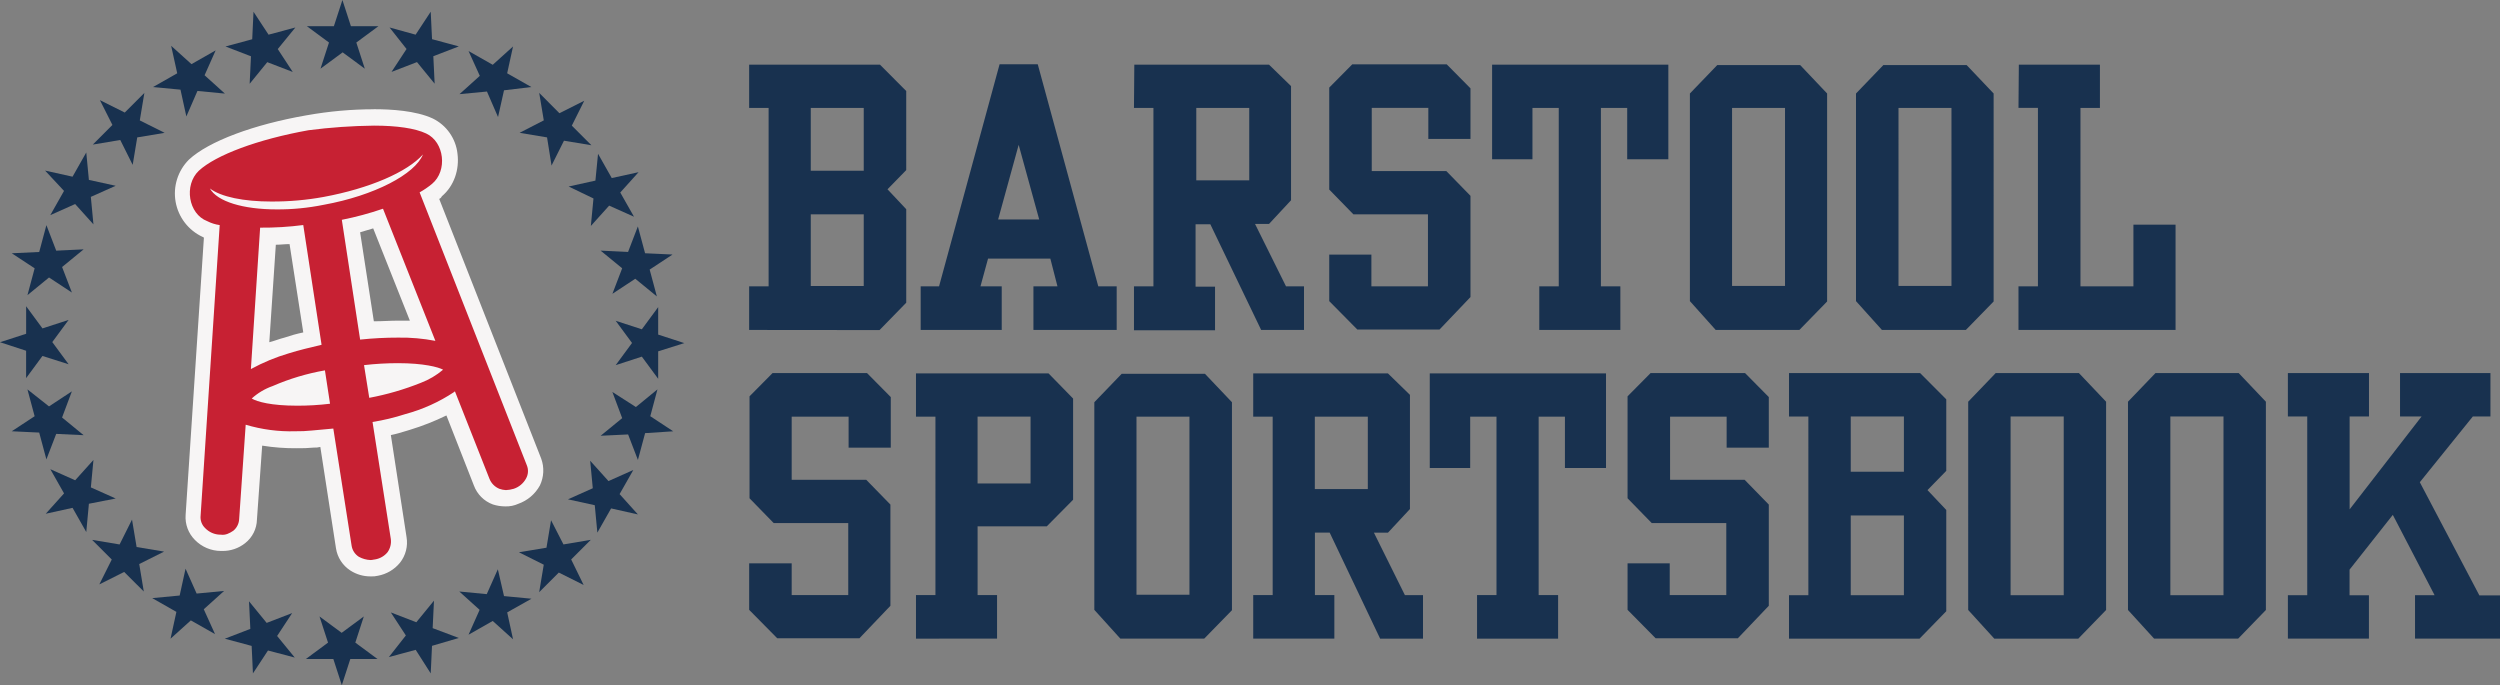 <?xml version="1.0" encoding="UTF-8" standalone="no"?>
<!-- Created with Inkscape (http://www.inkscape.org/) -->

<svg
   width="452.254mm"
   height="123.944mm"
   viewBox="0 0 452.254 123.944"
   version="1.1"
   id="svg5"
   inkscape:version="1.1.2 (b8e25be833, 2022-02-05)"
   sodipodi:docname="Barstool Sportsbook.svg"
   xmlns:inkscape="http://www.inkscape.org/namespaces/inkscape"
   xmlns:sodipodi="http://sodipodi.sourceforge.net/DTD/sodipodi-0.dtd"
   xmlns="http://www.w3.org/2000/svg"
   xmlns:svg="http://www.w3.org/2000/svg">
  <rect x="0" y="0" width="452.254" height="123.944" fill="#808080" stroke="none"/>
  <sodipodi:namedview
     id="namedview7"
     pagecolor="#ffffff"
     bordercolor="#666666"
     borderopacity="1.0"
     inkscape:pageshadow="2"
     inkscape:pageopacity="0.0"
     inkscape:pagecheckerboard="0"
     inkscape:document-units="mm"
     showgrid="false"
     inkscape:zoom="0.32026164"
     inkscape:cx="804.03009"
     inkscape:cy="499.59151"
     inkscape:window-width="1920"
     inkscape:window-height="1017"
     inkscape:window-x="-8"
     inkscape:window-y="-8"
     inkscape:window-maximized="1"
     inkscape:current-layer="layer1" />
  <defs
     id="defs2" />
  <g
     inkscape:label="Layer 1"
     inkscape:groupmode="layer"
     id="layer1"
     transform="translate(123.272,-83.441)">
    <g
       style="fill:none"
       id="g914"
       transform="matrix(2.481,0,0,2.481,-123.272,83.441)">
      <path
         d="m 49.038,18.559 -1.668,1.098 0.525,1.956 -1.574,-1.288 -1.668,1.098 0.712,-1.861 -1.572,-1.288 2.002,0.096 0.715,-1.861 0.525,1.957 z"
         fill="#18314f"
         id="path824" />
      <path
         d="m 43.606,11.213 1,1.77 1.955,-0.428 -1.335,1.482 1.002,1.766 -1.812,-0.809 -1.334,1.482 0.191,-2.004 -1.811,-0.873 1.953,-0.43 z"
         fill="#18314f"
         id="path826" />
      <path
         d="M 40.789,8.255 42.599,7.348 41.694,9.161 43.124,10.592 41.122,10.259 40.216,12.072 39.888,10.018 37.886,9.684 39.65,8.777 39.316,6.772 Z"
         fill="#18314f"
         id="path828" />
      <path
         d="M 34.164,3.722 35.928,4.724 37.408,3.388 36.98,5.344 38.744,6.346 36.75,6.585 36.314,8.535 35.506,6.674 33.504,6.865 34.985,5.53 Z"
         fill="#18314f"
         id="path830" />
      <path
         d="m 30.305,2.528 1.101,-1.675 0.096,2.004 1.953,0.526 -1.859,0.716 0.096,2.004 L 30.404,4.527 28.547,5.243 29.642,3.573 28.404,2.004 Z"
         fill="#18314f"
         id="path832" />
      <path
         d="M 24.346,1.908 24.967,0 25.586,1.908 h 2.01 L 25.981,3.101 26.6,5.009 24.985,3.817 23.369,5.009 23.988,3.101 22.373,1.908 Z"
         fill="#18314f"
         id="path834" />
      <path
         d="M 18.39,2.862 18.485,0.858 19.581,2.528 21.538,2.004 20.252,3.578 21.347,5.248 19.488,4.532 18.204,6.109 18.3,4.105 16.442,3.389 Z"
         fill="#18314f"
         id="path836" />
      <path
         d="M 12.48,3.34 13.961,4.677 15.724,3.674 14.917,5.487 16.398,6.824 14.396,6.632 13.588,8.493 13.16,6.537 11.158,6.347 12.922,5.344 Z"
         fill="#18314f"
         id="path838" />
      <path
         d="M 7.285,7.301 9.097,8.206 10.527,6.775 10.193,8.779 12.004,9.686 10.007,10.018 9.675,12.02 8.769,10.207 6.767,10.542 8.197,9.11 Z"
         fill="#18314f"
         id="path840" />
      <path
         d="m 5.29,12.883 1,-1.766 0.191,2 1.953,0.429 -1.811,0.809 0.19,2.004 -1.334,-1.482 -1.811,0.809 1,-1.766 -1.381,-1.482 z"
         fill="#18314f"
         id="path842" />
      <path
         d="m 2.859,18.373 0.525,-1.957 0.715,1.861 2,-0.096 -1.572,1.288 0.715,1.861 -1.668,-1.097 -1.572,1.287 0.524,-1.956 -1.668,-1.097 z"
         fill="#18314f"
         id="path844" />
      <path
         d="m 1.906,24.337 v -2.008 l 1.191,1.617 1.906,-0.62 -1.191,1.617 1.191,1.617 -1.908,-0.605 -1.191,1.617 V 25.574 L 0,24.953 Z"
         fill="#18314f"
         id="path846" />
      <path
         d="m 0.857,31.446 1.668,-1.097 -0.524,-1.957 1.572,1.241 1.668,-1.098 -0.715,1.908 1.572,1.288 -2,-0.094 -0.715,1.86 -0.525,-1.956 z"
         fill="#18314f"
         id="path848" />
      <path
         d="M 6.291,38.794 5.291,37.029 3.336,37.459 4.67,35.976 3.67,34.211 5.48,35.019 6.814,33.537 6.625,35.539 8.435,36.348 6.482,36.731 Z"
         fill="#18314f"
         id="path850" />
      <path
         d="m 9.054,41.703 -1.811,0.907 0.906,-1.813 -1.43,-1.431 2.002,0.333 0.905,-1.813 0.335,2 2.002,0.334 -1.811,0.906 0.333,2.004 z"
         fill="#18314f"
         id="path852" />
      <path
         d="m 15.679,46.236 -1.764,-1.001 -1.481,1.336 0.428,-1.956 -1.762,-1.003 2,-0.19 0.429,-1.957 0.808,1.814 2.002,-0.191 -1.481,1.336 z"
         fill="#18314f"
         id="path854" />
      <path
         d="m 19.54,47.43 -1.097,1.671 -0.094,-2.004 -1.955,-0.526 1.859,-0.716 -0.096,-2.011 1.287,1.575 1.859,-0.716 -1.097,1.67 1.287,1.574 z"
         fill="#18314f"
         id="path856" />
      <path
         d="m 25.543,48.05 -0.619,1.908 -0.619,-1.908 h -2.002 l 1.615,-1.193 -0.621,-1.908 1.615,1.193 1.615,-1.193 -0.619,1.908 1.615,1.193 z"
         fill="#18314f"
         id="path858" />
      <path
         d="m 31.5,47.091 -0.094,2.01 -1.096,-1.718 -1.955,0.526 1.238,-1.575 -1.096,-1.679 1.859,0.716 1.287,-1.574 -0.096,2.004 1.906,0.716 z"
         fill="#18314f"
         id="path860" />
      <path
         d="m 37.408,46.614 -1.481,-1.337 -1.764,1.003 0.808,-1.813 -1.481,-1.337 2.002,0.191 0.808,-1.813 0.45,1.956 2.002,0.191 -1.77,0.997 z"
         fill="#18314f"
         id="path862" />
      <path
         d="m 42.556,42.654 -1.812,-0.906 -1.43,1.431 0.334,-2.004 -1.811,-0.907 2.009,-0.332 0.334,-2.003 0.905,1.764 1.992,-0.336 -1.43,1.431 z"
         fill="#18314f"
         id="path864" />
      <path
         d="m 44.558,37.071 -1.002,1.766 -0.189,-2 -1.955,-0.428 1.811,-0.809 -0.19,-2.004 1.334,1.482 1.811,-0.809 -1,1.759 1.334,1.482 z"
         fill="#18314f"
         id="path866" />
      <path
         d="m 47.038,31.581 -0.525,1.957 -0.715,-1.861 -2.002,0.096 1.57,-1.284 -0.715,-1.908 1.716,1.097 1.572,-1.288 -0.524,1.957 1.671,1.101 z"
         fill="#18314f"
         id="path868" />
      <path
         d="m 47.991,25.617 v 2.004 l -1.191,-1.617 -1.907,0.62 1.191,-1.617 -1.191,-1.617 1.907,0.62 1.191,-1.617 v 2.003 l 1.906,0.621 z"
         fill="#18314f"
         id="path870" />
      <path
         fill-rule="evenodd"
         clip-rule="evenodd"
         d="m 27.069,41.461 c -0.407,0.015 -0.808,-0.102 -1.143,-0.334 -0.429,-0.284 -0.721,-0.733 -0.808,-1.24 l -1.24,-7.968 c -0.334,0.047 -0.715,0.047 -1.049,0.096 -0.396,0.038 -0.794,0.054 -1.191,0.047 -1.023,0.001 -2.044,-0.094 -3.049,-0.286 l -0.429,6.065 c -0.044,0.502 -0.286,0.966 -0.673,1.288 -0.387,0.283 -0.855,0.433 -1.334,0.429 h -0.096 c -0.535,0.014 -1.052,-0.193 -1.43,-0.572 -0.378,-0.379 -0.584,-0.897 -0.57,-1.432 l 1.384,-20.663 c -0.182,-0.042 -0.358,-0.105 -0.524,-0.19 -0.841,-0.369 -1.435,-1.143 -1.574,-2.051 -0.195,-0.956 0.11,-1.945 0.808,-2.625 1.383,-1.287 4.577,-2.433 8.346,-3.1 1.572,-0.286 3.167,-0.43 4.766,-0.429 1.238,0 2.906,0.094 4.051,0.62 0.836,0.405 1.398,1.22 1.481,2.147 0.144,0.956 -0.195,1.921 -0.905,2.577 l -0.572,0.429 7.673,19.419 c 0.199,0.46 0.182,0.986 -0.048,1.431 -0.272,0.491 -0.718,0.864 -1.249,1.044 -0.242,0.098 -0.502,0.146 -0.763,0.143 -0.245,-0.001 -0.488,-0.05 -0.715,-0.143 -0.475,-0.18 -0.843,-0.566 -1,-1.05 l -2.233,-5.722 c -1.008,0.57 -2.08,1.019 -3.193,1.336 -0.611,0.193 -1.231,0.352 -1.859,0.477 l 1.24,7.968 c 0.084,0.488 -0.037,0.989 -0.334,1.384 -0.329,0.395 -0.783,0.664 -1.287,0.763 -0.136,0.107 -0.307,0.158 -0.479,0.143 z M 19.825,28.865 c 0.6,0.08 1.206,0.112 1.811,0.096 h 0.049 c 0.524,0 1.096,-0.047 1.715,-0.096 l -0.19,-1.144 c -1.06,0.239 -2.096,0.575 -3.096,1.001 z m 7.625,-0.573 c 1.03,-0.216 2.037,-0.536 3.003,-0.954 0.14,-0.033 0.27,-0.098 0.381,-0.19 -0.6,-0.08 -1.206,-0.112 -1.811,-0.096 -0.572,0 -1.144,0.047 -1.763,0.096 z m -8.481,-2.385 c 0.619,-0.28 1.256,-0.519 1.906,-0.716 0.627,-0.192 1.263,-0.352 1.906,-0.477 l -1.191,-7.586 c -0.715,0.096 -1.383,0.096 -2.049,0.144 z m 7.82,-1.813 c 0.744,-0.079 1.492,-0.111 2.24,-0.096 0.571,0 1.191,0.049 1.764,0.096 l -3.196,-8.159 c -0.658,0.209 -1.326,0.385 -2.002,0.526 z"
         fill="#c72133"
         id="path872" />
      <path
         fill-rule="evenodd"
         clip-rule="evenodd"
         d="M 22.399,8.4 C 24.003,8.114 25.63,7.969 27.259,7.967 V 7.963 c 1.238,0 3.05,0.101 4.289,0.674 1.007,0.489 1.691,1.463 1.811,2.577 0.143,1.143 -0.238,2.336 -1.143,3.1 -0.038,0.085 -0.106,0.153 -0.191,0.19 l 7.438,18.937 c 0.232,0.638 0.197,1.343 -0.096,1.956 -0.342,0.624 -0.902,1.1 -1.572,1.337 -0.299,0.136 -0.625,0.201 -0.953,0.19 -0.307,-5e-4 -0.613,-0.049 -0.906,-0.143 -0.641,-0.236 -1.147,-0.742 -1.383,-1.384 l -2.002,-5.105 c -0.86,0.42 -1.752,0.771 -2.668,1.05 -0.094,0.028 -0.186,0.056 -0.277,0.084 -0.371,0.114 -0.723,0.221 -1.106,0.297 l 1.144,7.443 c 0.111,0.66 -0.062,1.336 -0.476,1.861 -0.408,0.501 -0.981,0.839 -1.615,0.954 -0.171,0.041 -0.348,0.057 -0.524,0.047 -0.525,0.005 -1.04,-0.144 -1.481,-0.429 -0.564,-0.364 -0.946,-0.953 -1.049,-1.617 L 23.357,32.589 c -0.156,0.039 -0.316,0.055 -0.476,0.047 -0.412,0.038 -0.826,0.054 -1.24,0.047 -0.846,0.008 -1.69,-0.056 -2.525,-0.19 l -0.381,5.391 c -0.014,0.672 -0.329,1.303 -0.858,1.718 -0.473,0.377 -1.063,0.579 -1.668,0.571 H 16.113 C 15.395,40.172 14.708,39.88 14.207,39.365 13.732,38.886 13.486,38.225 13.534,37.551 l 1.334,-20.229 c -0.024,0 -0.035,-0.012 -0.047,-0.024 -0.012,-0.012 -0.024,-0.024 -0.047,-0.024 -1.034,-0.478 -1.768,-1.432 -1.968,-2.554 -0.2,-1.122 0.161,-2.271 0.966,-3.077 1.43,-1.336 4.722,-2.57 8.626,-3.244 z m 4.868,0.76 c 1.665,5e-4 2.996,0.192 3.806,0.573 1.334,0.62 1.572,2.72 0.429,3.674 -0.283,0.234 -0.586,0.441 -0.906,0.62 l 7.816,19.896 c 0.129,0.309 0.111,0.66 -0.049,0.954 -0.192,0.362 -0.516,0.635 -0.905,0.763 -0.186,0.055 -0.378,0.088 -0.572,0.096 -0.163,-0.008 -0.323,-0.041 -0.477,-0.096 -0.324,-0.133 -0.582,-0.391 -0.715,-0.716 l -2.525,-6.394 -0.049,0.049 c -1.095,0.73 -2.303,1.276 -3.574,1.617 -0.778,0.252 -1.575,0.444 -2.383,0.573 l 1.334,8.54 c 0.042,0.337 -0.043,0.677 -0.238,0.954 -0.228,0.28 -0.549,0.466 -0.905,0.526 -0.043,0 -0.086,0.01 -0.133,0.02 v 0 c -0.058,0.013 -0.122,0.027 -0.201,0.027 -0.3,-0.012 -0.594,-0.094 -0.858,-0.239 -0.283,-0.182 -0.474,-0.476 -0.525,-0.809 l -1.334,-8.54 -1.572,0.144 c -0.397,0.041 -0.795,0.059 -1.194,0.053 -1.225,0.036 -2.448,-0.126 -3.623,-0.477 l -0.476,6.873 c -0.013,0.335 -0.169,0.648 -0.429,0.859 -0.285,0.191 -0.571,0.334 -0.905,0.286 H 16.057 C 15.643,38.98 15.248,38.808 14.961,38.509 14.715,38.276 14.591,37.941 14.627,37.603 l 1.392,-21.191 c -0.316,-0.044 -0.622,-0.141 -0.906,-0.286 -1.381,-0.524 -1.715,-2.624 -0.619,-3.674 1.24,-1.146 4.289,-2.291 8.007,-2.958 1.581,-0.204 3.172,-0.316 4.765,-0.334 z m 0,0 -0.007,-10e-6 h 0.007 z m -7.482,5.535 c -2.002,0 -3.67,-0.334 -4.48,-0.954 0.524,0.954 2.43,1.527 4.861,1.527 1.152,0.007 2.302,-0.105 3.431,-0.334 3.717,-0.674 6.672,-2.243 7.244,-3.674 -1.144,1.288 -3.904,2.481 -7.244,3.1 -1.258,0.23 -2.534,0.341 -3.812,0.334 z m 9.245,9.922 c -0.924,-9e-4 -1.847,0.047 -2.765,0.144 L 26.258,24.76 24.924,16.028 c 1.018,-0.202 2.021,-0.472 3.002,-0.809 l 3.82,9.636 C 30.852,24.682 29.941,24.602 29.03,24.617 Z m -10.73,2.29 c 0.879,-0.479 1.806,-0.863 2.765,-1.146 0.745,-0.233 1.537,-0.42 2.329,-0.607 l 0.053,-0.013 -1.335,-8.732 c -1.043,0.136 -2.093,0.2 -3.145,0.191 l -0.673,10.306 z m 12.393,1.004 c -1.218,0.488 -2.48,0.855 -3.769,1.097 l -0.381,-2.385 c 0.823,-0.095 1.65,-0.142 2.478,-0.143 1.858,0 2.955,0.287 3.287,0.477 -0.481,0.407 -1.027,0.73 -1.615,0.954 z m -9.06,1.67 c 0.813,0.003 1.625,-0.045 2.431,-0.143 l -0.372,-2.433 c -1.312,0.229 -2.591,0.613 -3.812,1.144 -0.564,0.197 -1.082,0.506 -1.525,0.907 0.381,0.238 1.43,0.524 3.287,0.524 z m 5.109,-12.788 h 10e-5 c 0.153,-0.047 0.305,-0.094 0.469,-0.141 l 2.674,6.728 H 29.023 c -0.28,0 -0.561,0.011 -0.847,0.023 -0.297,0.012 -0.601,0.024 -0.917,0.024 L 26.258,16.938 c 0.169,-0.049 0.327,-0.097 0.484,-0.146 z m -6.126,1.028 c -0.168,0.012 -0.337,0.024 -0.504,0.024 l -0.476,7.109 c 0.191,-0.048 0.369,-0.107 0.548,-0.167 0.179,-0.06 0.357,-0.119 0.548,-0.167 0.452,-0.155 0.913,-0.283 1.381,-0.381 l -1,-6.441 c -0.163,0 -0.329,0.012 -0.496,0.023 z"
         fill="#f7f5f5"
         id="path874" />
      <path
         fill-rule="evenodd"
         clip-rule="evenodd"
         d="m 56.333,27.2 -1.681,1.697 v 7.435 l 1.759,1.805 h 5.439 v 5.252 h -4.124 v -2.316 h -3.101 v 3.394 l 2.05,2.074 h 5.989 l 2.26,-2.37 v -7.38 l -1.76,-1.805 h -5.438 v -4.607 h 4.15 v 2.263 h 3.074 v -3.69 l -1.734,-1.752 z m 10.456,19.366 v -3.176 h 1.419 V 30.38 h -1.419 v -3.152 h 9.667 l 1.788,1.831 v 7.38 l -1.919,1.939 h -5.044 v 5.011 h 1.419 v 3.176 z m 8.354,-16.189 h -3.863 v 4.875 h 3.863 z m 4.65,-1.049 v 15.139 l 1.898,2.099 h 6.114 L 89.828,44.494 V 29.328 l -1.97,-2.074 h -6.069 z m 3.074,1.052 h 3.862 v 12.983 h -3.862 z m 8.511,-3.152 h 9.825 l 1.603,1.563 v 8.325 l -1.603,1.724 h -1.024 l 2.259,4.553 h 1.32 v 3.173 h -3.126 l -3.679,-7.732 h -1.076 v 4.553 h 1.417 v 3.178 H 91.378 V 43.391 H 92.797 V 30.38 h -1.419 z m 8.356,3.152 h -3.863 v 5.279 h 3.863 z m 4.517,3.744 v -6.896 h 12.851 v 6.896 h -2.995 V 30.38 h -1.917 v 13.011 h 1.419 v 3.176 h -5.911 v -3.176 h 1.418 V 30.38 h -1.918 v 3.744 z m 16.104,-6.924 -1.681,1.697 v 7.435 l 1.76,1.805 h 5.438 v 5.252 h -4.124 v -2.316 h -3.074 v 3.394 l 2.048,2.074 h 5.991 l 2.259,-2.37 v -7.38 l -1.76,-1.805 h -5.438 v -4.607 h 4.124 v 2.263 h 3.074 v -3.69 l -1.734,-1.752 z m 10.09,19.366 v -3.168 h 1.412 V 30.369 h -1.412 v -3.169 h 9.556 l 1.911,1.917 v 5.215 l -1.369,1.404 1.369,1.448 v 7.386 l -1.947,1.996 z m 4.502,-16.2 v 4.028 h 3.876 v -4.025 z m 0,7.218 h 3.876 v 5.814 h -3.876 z m 8.564,6.893 V 29.291 l 2.007,-2.091 h 6.064 l 1.984,2.091 v 15.187 l -2.027,2.088 h -6.126 z m 6.966,-14.109 h -3.875 v 13.032 h 3.875 z m 4.685,-1.078 v 15.187 l 1.905,2.088 h 6.127 l 2.023,-2.088 V 29.291 l -1.986,-2.091 h -6.063 z m 3.089,1.078 h 3.876 v 13.032 h -3.876 z m 8.57,13.029 v 3.168 h 5.909 v -3.161 h -1.412 v -1.87 l 3.154,-3.993 3.046,5.856 h -1.427 v 3.168 h 6.2 v -3.153 h -1.508 l -4.342,-8.252 3.864,-4.792 h 1.285 v -3.169 h -6.592 v 3.169 h 1.57 l -5.245,6.771 v -6.771 h 1.412 v -3.169 h -5.914 v 3.169 h 1.412 v 13.029 z"
         fill="#18314f"
         id="path876" />
      <path
         fill-rule="evenodd"
         clip-rule="evenodd"
         d="M 80.081,20.878 75.668,4.688 h -2.784 l -4.413,16.19 h -1.34 v 3.179 h 5.91 v -3.179 h -1.55 l 0.552,-2.02 h 4.543 l 0.519,2.02 h -1.752 v 3.179 h 6.07 v -3.179 z m -7.303,-4.875 1.498,-5.442 1.497,5.442 z M 96.921,6.386 98.602,4.689 h 6.884 l 1.734,1.752 V 10.13 h -3.074 V 7.867 h -4.125 v 4.607 h 5.439 l 1.76,1.805 v 7.38 l -2.26,2.371 H 98.971 L 96.921,21.956 V 18.562 h 3.074 v 2.317 h 4.124 V 15.626 H 98.681 L 96.921,13.821 Z M 82.708,4.717 h 9.825 l 1.603,1.561 v 8.324 l -1.603,1.724 h -1.024 l 2.26,4.552 h 1.312 v 3.179 H 91.956 L 88.251,16.352 H 87.175 v 4.552 h 1.419 v 3.178 h -5.911 v -3.205 h 1.419 V 7.869 h -1.419 z m 8.38,3.152 H 87.227 v 5.279 h 3.862 z M 54.624,20.878 v 3.18 l 9.507,0.009 1.947,-1.996 v -6.815 l -1.366,-1.455 1.366,-1.4 V 6.636 l -1.912,-1.919 h -9.542 v 3.152 h 1.419 V 20.878 Z m 4.493,-8.431 V 7.869 h 3.862 v 4.579 z m 3.862,3.179 h -3.862 v 5.226 h 3.862 z M 108.796,4.717 v 6.896 h 2.943 V 7.869 h 1.917 V 20.878 h -1.419 v 3.179 h 5.911 V 20.878 H 116.73 V 7.869 h 1.917 v 3.744 h 3 V 4.717 Z m 14.423,2.1 V 21.956 l 1.881,2.102 h 6.101 l 2.023,-2.075 V 6.817 L 131.258,4.743 h -6.043 z m 3.074,1.052 h 3.861 V 20.851 h -3.861 z M 135.33,21.956 V 6.817 l 1.996,-2.074 h 6.069 l 1.97,2.074 V 21.983 l -2.024,2.075 h -6.12 z m 6.961,-14.087 h -3.862 V 20.851 h 3.862 z m 4.912,-3.152 h 5.912 v 3.151 h -1.419 V 20.879 h 3.862 v -4.499 h 3.073 v 7.677 h -11.454 v -3.178 h 1.419 V 7.867 h -1.419 z"
         fill="#18314f"
         id="path878" />
    </g>
  </g>
</svg>
